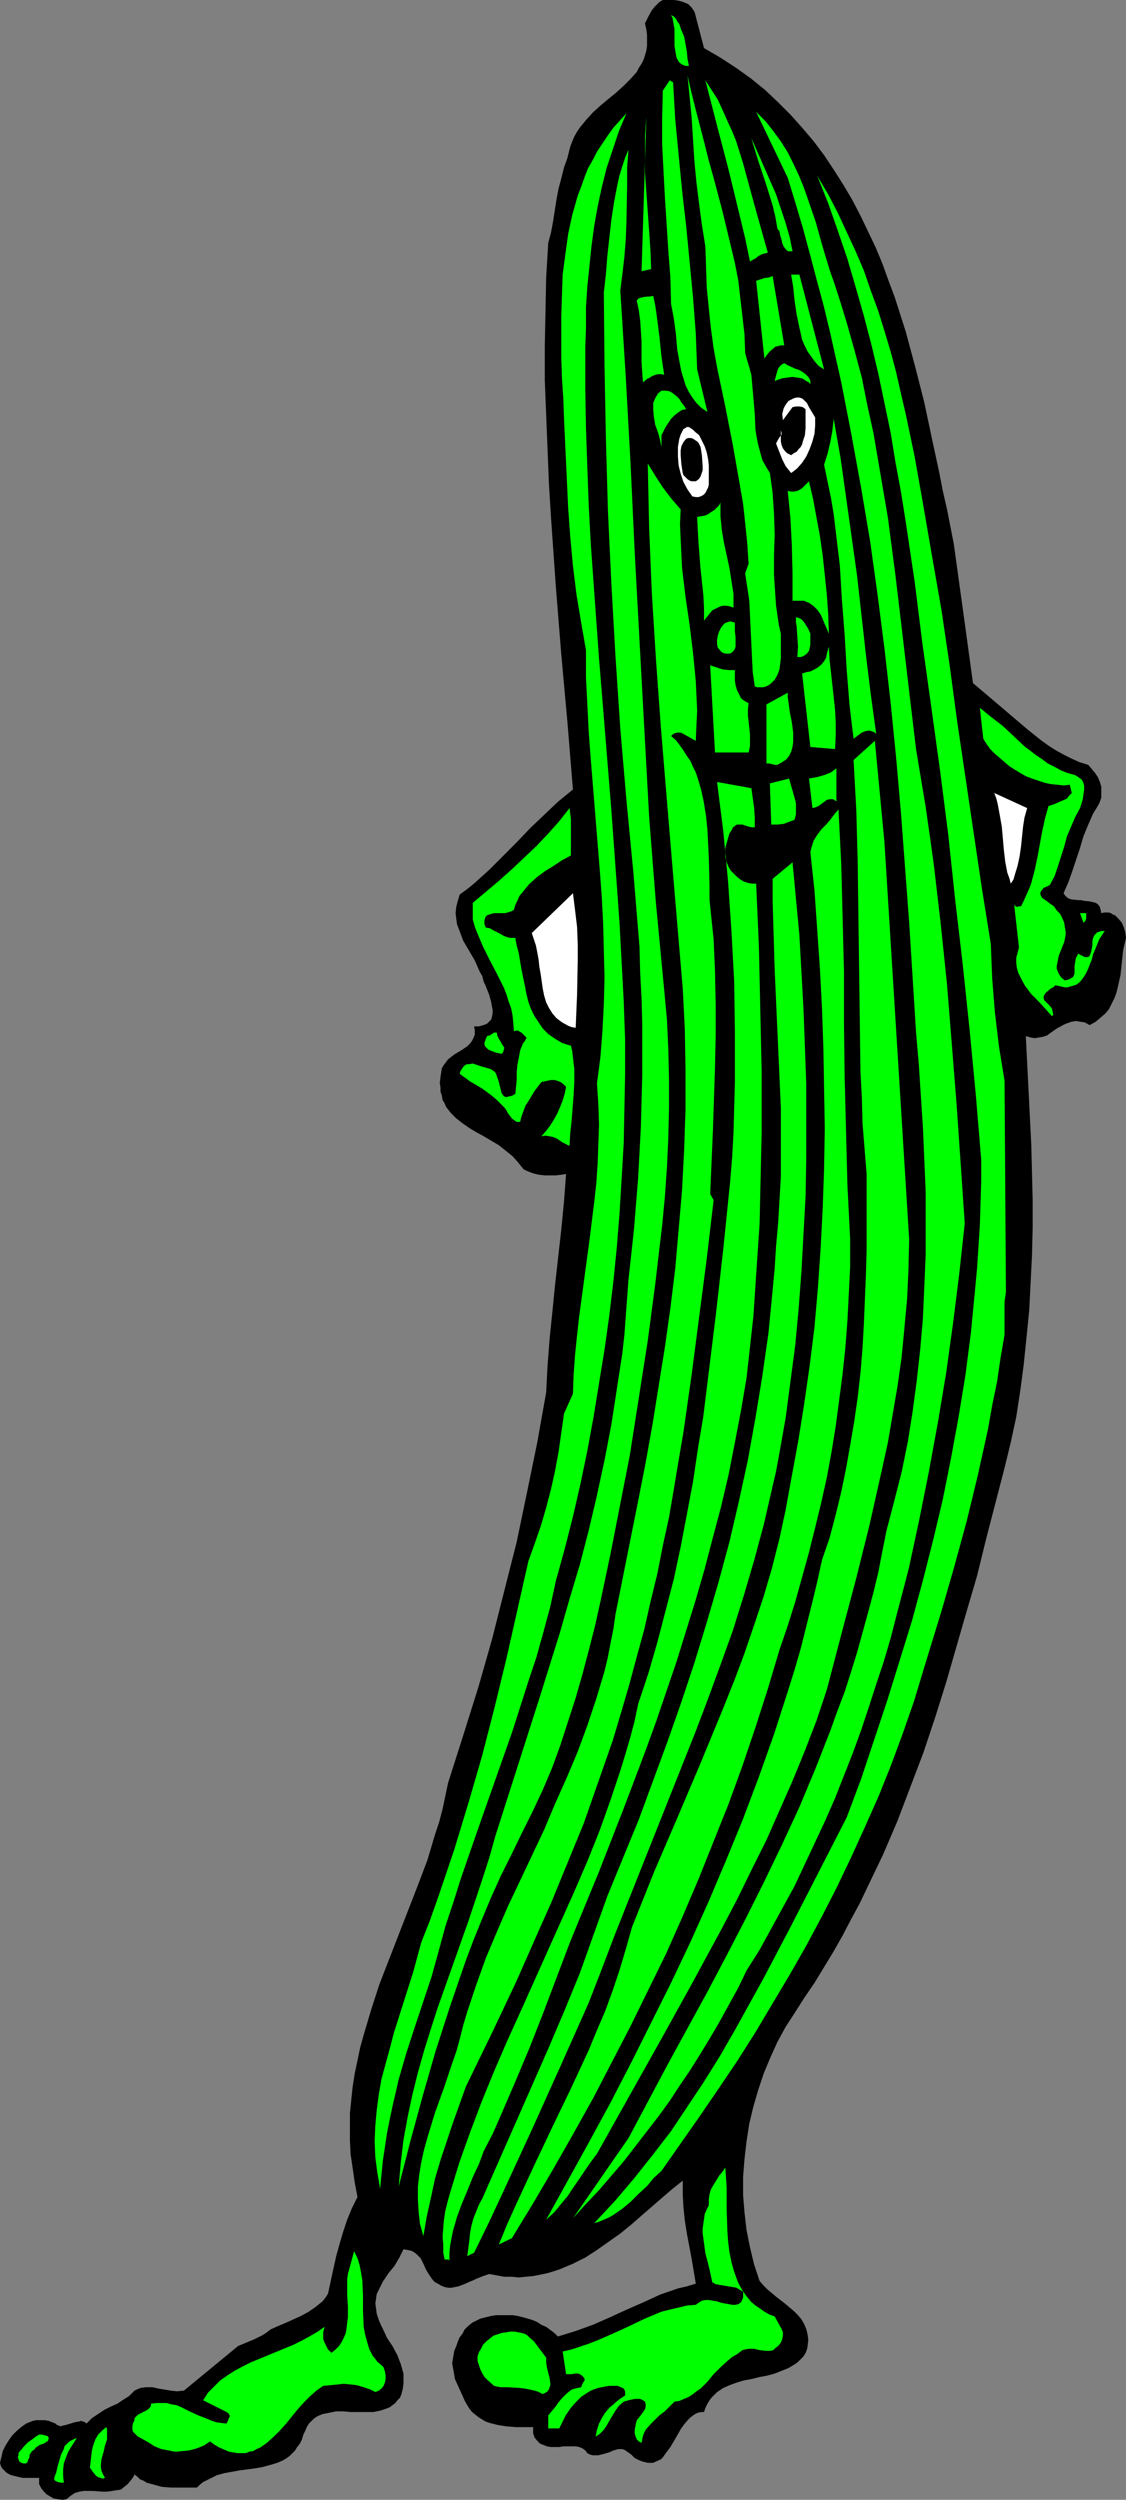<?xml version="1.0" encoding="UTF-8" standalone="no"?>
<svg
   version="1.0"
   width="70.164mm"
   height="155.668mm"
   id="svg46"
   sodipodi:docname="Pickle Guy.wmf"
   xmlns:inkscape="http://www.inkscape.org/namespaces/inkscape"
   xmlns:sodipodi="http://sodipodi.sourceforge.net/DTD/sodipodi-0.dtd"
   xmlns="http://www.w3.org/2000/svg"
   xmlns:svg="http://www.w3.org/2000/svg">
  <rect width="100%" height="100%" fill="#808080" stroke="none"/>
  <sodipodi:namedview
     id="namedview46"
     pagecolor="#ffffff"
     bordercolor="#000000"
     borderopacity="0.25"
     inkscape:showpageshadow="2"
     inkscape:pageopacity="0.0"
     inkscape:pagecheckerboard="0"
     inkscape:deskcolor="#d1d1d1"
     inkscape:document-units="mm" />
  <defs
     id="defs1">
    <pattern
       id="WMFhbasepattern"
       patternUnits="userSpaceOnUse"
       width="6"
       height="6"
       x="0"
       y="0" />
  </defs>
  <path
     style="fill:#000000;fill-opacity:1;fill-rule:evenodd;stroke:none"
     d="m 163.862,3.878 1.939,7.433 3.878,2.262 3.717,2.424 3.394,2.424 3.394,2.747 3.07,2.909 2.909,2.909 2.747,3.07 2.747,3.232 2.424,3.232 2.262,3.393 2.262,3.555 2.101,3.555 1.939,3.717 1.778,3.717 1.778,3.717 1.616,3.878 1.454,4.04 1.454,3.878 1.293,4.04 1.293,4.04 2.262,8.403 2.101,8.241 1.778,8.403 1.778,8.241 0.808,4.201 0.97,4.201 1.616,8.241 2.262,16.321 2.262,16.482 3.07,2.585 3.232,2.747 3.232,2.747 3.232,2.747 3.232,2.585 1.778,1.293 1.778,1.131 1.778,0.97 1.939,0.97 1.778,0.808 2.101,0.646 0.808,0.97 0.808,0.97 0.646,0.97 0.485,1.131 0.323,1.131 v 1.293 1.293 l -0.485,1.293 -0.646,1.131 -0.808,1.293 -1.131,2.585 -1.131,2.747 -0.808,2.747 -1.778,5.333 -0.97,2.747 -1.131,2.585 0.323,0.485 0.485,0.485 0.485,0.323 0.646,0.162 1.454,0.162 h 0.646 l 0.808,0.162 1.454,0.162 0.646,0.162 0.646,0.162 0.485,0.323 0.485,0.646 0.162,0.646 0.162,0.808 0.646,-0.162 h 0.485 0.646 l 0.485,0.162 0.485,0.323 0.485,0.162 0.808,0.808 0.808,0.97 0.485,1.131 0.323,1.131 0.162,1.293 -0.646,2.747 -0.323,2.909 -0.323,3.07 -0.646,2.909 -0.323,1.293 -0.485,1.293 -0.646,1.293 -0.646,1.293 -0.808,0.97 -1.131,0.97 -1.131,0.97 -1.454,0.808 -1.131,-0.646 -1.131,-0.162 -0.97,-0.162 -0.97,0.162 -0.97,0.323 -0.808,0.323 -1.778,0.97 -1.616,1.131 -0.646,0.485 -0.97,0.323 -0.97,0.162 -0.97,0.162 -0.97,-0.162 -1.131,-0.323 0.646,12.766 0.646,12.927 0.162,6.464 0.162,6.464 v 6.464 l -0.162,6.625 -0.323,6.302 -0.323,6.464 -0.646,6.464 -0.646,6.302 -0.808,6.14 -0.97,6.302 -1.293,5.979 -1.454,5.979 -4.363,16.805 -2.101,8.564 -2.424,8.241 -2.424,8.403 -2.424,8.403 -2.586,8.241 -2.747,8.241 -3.07,8.08 -3.07,8.08 -3.394,7.918 -3.717,7.756 -1.778,3.717 -2.101,3.878 -1.939,3.717 -2.101,3.717 -2.262,3.717 -2.262,3.717 -2.424,3.555 -2.262,3.555 -2.101,3.232 -1.939,3.555 -1.616,3.555 -1.616,3.878 -1.293,3.878 -1.131,3.878 -0.97,4.04 -0.646,4.201 -0.485,4.201 -0.323,4.04 v 4.363 l 0.323,4.04 0.485,4.201 0.808,4.04 0.97,4.04 0.646,1.939 0.646,1.939 0.808,0.97 0.97,0.97 2.101,1.778 2.101,1.616 2.101,1.778 0.97,0.97 0.808,0.97 0.646,1.131 0.485,1.131 0.323,1.293 0.162,1.293 -0.162,1.454 -0.162,0.808 -0.323,0.808 -0.485,0.808 -0.646,0.646 -0.646,0.646 -0.646,0.485 -1.616,0.97 -1.616,0.646 -1.616,0.646 -1.778,0.485 -1.778,0.323 -1.939,0.485 -1.778,0.323 -1.616,0.485 -1.778,0.646 -1.454,0.646 -1.454,0.97 -0.646,0.646 -0.646,0.646 -0.485,0.646 -0.485,0.808 -0.485,0.97 -0.323,0.97 h -0.646 l -0.808,0.162 -0.646,0.323 -0.485,0.323 -0.646,0.485 -0.485,0.485 -0.97,1.131 -0.808,1.131 -0.808,1.454 -1.616,2.747 -0.97,1.293 -0.808,1.131 -0.485,0.485 -1.131,0.485 -0.646,0.323 h -0.485 -0.808 l -0.646,-0.162 -0.646,-0.162 -0.808,-0.323 -0.97,-0.485 -0.808,-0.808 -1.131,-0.808 -0.485,-0.323 -0.485,-0.162 h -0.485 -0.485 l -1.131,0.323 -1.131,0.485 -1.131,0.323 -1.293,0.323 h -0.646 -0.646 l -0.646,-0.162 -0.646,-0.323 -0.485,-0.646 -0.646,-0.485 -0.808,-0.323 -0.808,-0.162 h -0.97 -0.97 -0.97 l -0.97,0.162 h -1.939 l -0.97,-0.162 -0.808,-0.323 -0.808,-0.323 -0.646,-0.646 -0.646,-0.808 -0.162,-0.485 -0.162,-0.485 v -1.454 h -1.939 -2.101 l -2.101,-0.162 -2.101,-0.323 -1.939,-0.485 -0.97,-0.323 -0.808,-0.485 -0.808,-0.485 -0.808,-0.646 -0.808,-0.646 -0.646,-0.808 -0.485,-0.808 -0.485,-0.808 -0.808,-1.778 -0.808,-1.778 -0.808,-1.778 -0.323,-1.939 -0.162,-0.808 -0.162,-0.97 0.162,-0.97 0.162,-0.97 0.162,-0.97 0.485,-1.131 0.323,-0.97 0.485,-1.131 0.646,-0.808 0.485,-0.97 0.808,-0.808 0.97,-0.808 0.97,-0.485 0.97,-0.485 1.293,-0.323 1.293,-0.323 1.131,-0.162 h 1.293 1.293 1.293 l 1.131,0.162 1.293,0.323 1.131,0.323 1.131,0.323 1.131,0.485 0.97,0.646 1.131,0.485 1.939,1.454 0.808,0.808 2.101,-0.646 2.101,-0.646 4.04,-1.454 4.04,-1.778 3.878,-1.778 4.04,-1.778 3.878,-1.778 4.202,-1.454 2.101,-0.485 2.101,-0.646 -0.97,-5.817 -1.131,-5.979 -0.485,-3.07 -0.323,-3.07 -0.162,-3.07 v -3.232 l -2.424,1.939 -2.262,1.939 -2.424,2.101 -2.424,2.101 -2.586,2.262 -2.586,2.101 -2.747,1.939 -2.747,1.939 -2.747,1.778 -2.909,1.454 -3.07,1.293 -1.454,0.485 -1.616,0.485 -1.616,0.323 -1.616,0.323 -1.778,0.162 -1.616,0.162 -1.616,-0.162 h -1.778 l -1.778,-0.323 -1.778,-0.323 -1.454,0.485 -1.616,0.646 -0.646,0.323 -0.808,0.323 -1.454,0.646 -1.293,0.485 -0.808,0.162 -0.808,0.162 h -0.808 l -0.808,-0.162 -0.808,-0.323 -0.808,-0.485 -0.646,-0.323 -0.485,-0.485 -0.485,-0.646 -0.323,-0.485 -0.808,-1.293 -0.646,-1.454 -0.646,-1.293 -0.485,-0.485 -0.485,-0.485 -0.646,-0.485 -0.646,-0.323 -0.808,-0.162 -0.97,-0.162 -0.485,0.97 -0.485,0.97 -1.131,1.939 -1.454,1.778 -1.293,1.939 -0.485,0.97 -0.485,0.97 -0.485,0.97 -0.162,1.131 -0.162,1.131 0.162,1.131 0.162,1.293 0.485,1.454 0.485,1.131 0.485,0.97 0.97,2.101 1.293,1.939 1.131,2.101 0.808,2.101 0.323,1.131 0.323,1.131 v 1.131 1.131 l -0.162,1.293 -0.323,1.293 -0.323,0.808 -0.646,0.646 -0.485,0.646 -0.646,0.485 -0.646,0.485 -0.808,0.323 -1.454,0.485 -1.616,0.323 h -1.778 -3.555 l -1.778,-0.162 h -1.616 l -1.616,0.323 -1.616,0.323 -0.808,0.323 -0.646,0.323 -0.646,0.485 -0.485,0.485 -0.646,0.646 -0.485,0.808 -0.323,0.808 -0.485,0.97 -0.323,1.131 -0.485,0.97 -0.646,0.808 -0.485,0.808 -0.646,0.646 -0.646,0.646 -0.646,0.485 -0.808,0.485 -1.454,0.646 -1.616,0.485 -1.778,0.485 -1.778,0.323 -3.717,0.485 -1.778,0.323 -1.778,0.323 -1.778,0.485 -1.616,0.808 -1.616,0.808 -0.808,0.646 -0.646,0.646 h -4.202 -1.939 l -2.101,-0.162 -1.778,-0.485 -1.778,-0.485 -0.808,-0.485 -0.808,-0.323 -0.646,-0.646 -0.646,-0.485 -0.323,0.646 -0.485,0.646 -0.808,0.97 -0.808,0.646 -0.808,0.646 -1.131,0.162 -0.97,0.162 -1.131,0.162 h -0.97 l -2.262,-0.162 H 20.846 19.715 l -0.97,0.162 -1.131,0.323 -0.97,0.646 -0.97,0.808 -0.97,0.162 -1.131,-0.162 -0.97,-0.162 -0.808,-0.485 -0.808,-0.485 -0.646,-0.646 -0.646,-0.808 -0.485,-0.97 v -1.454 H 7.918 6.626 5.333 L 3.878,582.859 2.586,582.536 1.939,582.213 1.454,581.89 0.97,581.405 0.485,580.92 0.162,580.274 0,579.627 l 0.323,-1.293 0.323,-1.454 0.646,-1.293 0.808,-1.293 0.808,-1.131 0.97,-0.97 1.131,-0.97 1.131,-0.808 0.808,-0.323 0.808,-0.323 0.808,-0.162 h 0.97 0.97 l 0.97,0.162 0.808,0.323 0.808,0.323 0.323,0.323 0.485,0.162 0.323,0.162 0.485,-0.162 0.808,-0.162 2.101,-0.646 0.97,-0.162 0.485,-0.162 0.485,0.162 0.485,0.162 0.323,0.323 0.646,-0.646 0.646,-0.646 1.454,-0.97 1.454,-0.97 1.616,-0.808 1.454,-0.646 1.454,-0.97 1.293,-0.808 0.646,-0.646 0.646,-0.646 0.646,-0.323 0.808,-0.323 1.293,-0.162 h 1.454 l 1.454,0.323 2.909,0.485 1.454,0.162 1.616,-0.162 12.766,-10.503 1.939,-0.808 1.939,-0.808 1.939,-0.97 0.97,-0.646 0.808,-0.646 1.778,-0.808 1.939,-0.808 3.555,-1.616 1.778,-0.97 1.616,-1.131 1.616,-1.293 0.646,-0.808 0.646,-0.97 1.293,-5.979 0.646,-2.909 0.808,-2.909 0.808,-2.747 0.97,-2.909 1.131,-2.747 1.293,-2.585 -0.646,-3.393 -0.485,-3.393 -0.485,-3.232 -0.162,-3.232 v -3.232 -3.232 l 0.323,-3.232 0.323,-3.07 0.485,-3.07 0.646,-3.07 0.646,-3.07 0.808,-2.909 1.778,-5.979 1.939,-5.979 2.262,-5.817 2.262,-5.817 4.525,-11.635 2.262,-5.979 1.778,-5.979 0.97,-2.909 0.808,-3.07 0.646,-3.07 0.646,-3.07 3.555,-11.15 3.555,-11.311 3.232,-11.311 2.909,-11.473 2.909,-11.473 2.424,-11.635 2.424,-11.796 2.101,-11.796 0.323,-6.302 0.485,-6.302 0.646,-6.302 0.646,-6.464 1.454,-12.927 0.646,-6.625 0.485,-6.464 -1.131,0.162 -1.293,0.162 h -1.293 -1.293 l -1.454,-0.162 -1.293,-0.323 -1.293,-0.485 -0.97,-0.485 -1.293,-1.616 -1.293,-1.454 -1.616,-1.293 -1.616,-1.293 -3.555,-2.101 -1.778,-0.97 -1.616,-0.97 -1.616,-1.131 -1.454,-1.131 -1.293,-1.293 -1.131,-1.454 -0.323,-0.808 -0.485,-0.808 -0.162,-0.97 -0.323,-0.97 v -0.97 l -0.162,-1.131 0.162,-1.293 0.162,-1.131 0.162,-0.97 0.485,-0.808 0.485,-0.646 0.485,-0.646 1.454,-1.131 1.616,-0.97 1.454,-0.97 0.646,-0.646 0.485,-0.646 0.323,-0.646 0.323,-0.808 v -0.97 l -0.162,-0.97 h 1.131 l 1.131,-0.323 0.808,-0.323 0.485,-0.485 0.485,-0.485 0.162,-0.646 0.162,-0.808 v -0.808 l -0.162,-0.808 -0.162,-0.97 -0.485,-1.778 -0.646,-1.616 -0.323,-0.808 -0.323,-0.646 -0.323,-1.293 -0.646,-1.131 -1.131,-2.585 -2.747,-4.686 -0.485,-1.293 -0.485,-1.293 -0.485,-1.293 -0.162,-1.293 -0.162,-1.293 0.162,-1.454 0.323,-1.293 0.485,-1.616 1.778,-1.293 1.778,-1.454 3.394,-3.07 3.232,-3.232 3.232,-3.232 3.232,-3.393 3.232,-3.07 3.232,-3.07 1.778,-1.454 1.778,-1.454 -0.646,-7.918 -0.646,-7.918 -1.454,-15.998 -1.293,-16.159 -1.131,-16.159 -0.485,-7.918 -0.323,-8.08 -0.323,-8.08 -0.323,-8.08 v -8.08 l 0.162,-8.08 0.162,-8.08 0.485,-8.08 0.646,-2.424 0.485,-2.585 0.808,-5.171 0.485,-2.585 0.646,-2.424 0.646,-2.585 0.808,-2.262 0.323,-1.293 0.323,-1.293 0.485,-1.293 0.485,-1.131 0.646,-1.131 0.646,-0.97 1.454,-1.778 1.616,-1.778 1.778,-1.616 1.939,-1.616 1.778,-1.454 1.778,-1.616 1.616,-1.616 1.454,-1.616 0.485,-0.97 0.646,-0.97 0.485,-0.97 0.323,-0.97 0.323,-1.131 0.162,-1.131 V 9.534 8.241 l -0.162,-1.293 -0.323,-1.454 0.808,-1.616 0.808,-1.454 0.646,-0.808 0.485,-0.485 0.646,-0.646 L 156.105,0 h 1.293 1.293 l 1.131,0.162 1.131,0.323 1.131,0.485 0.808,0.808 0.323,0.485 0.323,0.485 0.162,0.485 z"
     id="path1" />
  <path
     style="fill:#00ff00;fill-opacity:1;fill-rule:evenodd;stroke:none"
     d="m 162.246,15.513 h -0.808 l -0.808,-0.323 -0.646,-0.485 -0.323,-0.485 -0.323,-0.646 -0.162,-0.808 -0.162,-0.97 -0.162,-0.97 V 8.726 6.787 l -0.162,-0.808 -0.162,-0.97 -0.162,-0.808 -0.323,-0.646 0.646,0.323 0.485,0.485 0.323,0.646 0.485,0.646 0.485,1.454 0.646,1.454 0.323,1.778 0.323,1.778 0.162,1.778 z"
     id="path2" />
  <path
     style="fill:#00ff00;fill-opacity:1;fill-rule:evenodd;stroke:none"
     d="m 175.497,83.058 0.485,1.778 0.485,1.616 0.485,1.778 0.162,1.778 0.323,3.717 0.323,3.717 0.162,3.717 0.323,1.939 0.323,1.616 0.485,1.778 0.485,1.778 0.808,1.454 0.97,1.616 0.323,2.262 0.323,2.424 0.162,2.424 0.162,2.424 0.162,4.848 -0.162,5.009 v 4.686 l 0.323,4.848 0.162,2.262 0.323,2.262 0.323,2.262 0.485,2.101 v 2.909 2.909 l -0.162,1.293 -0.162,1.293 -0.485,1.293 -0.646,1.131 -0.485,0.485 -0.485,0.485 -0.485,0.323 -0.646,0.323 -0.646,0.162 h -0.646 -0.646 l -0.646,-0.162 -0.485,-3.393 -0.162,-3.232 -0.162,-3.393 -0.162,-3.393 -0.162,-3.393 -0.162,-3.393 -0.485,-3.232 -0.485,-3.232 0.808,-2.262 -0.323,-4.848 -0.485,-4.686 -0.485,-4.525 -0.808,-4.686 -1.616,-9.211 -1.778,-9.049 -1.939,-9.211 -0.808,-4.525 -0.646,-4.686 -0.485,-4.686 -0.485,-4.848 -0.162,-4.848 -0.162,-4.848 -0.808,-5.009 -0.646,-4.848 -0.646,-5.171 -0.485,-5.009 -0.323,-5.171 -0.323,-5.009 -0.485,-5.009 -0.485,-5.009 0.97,4.201 0.97,3.878 2.101,8.08 0.97,3.878 1.131,4.04 2.101,7.918 1.939,8.08 0.97,4.04 0.808,4.201 0.485,4.201 0.485,4.201 0.485,4.201 z"
     id="path3" />
  <path
     style="fill:#00ff00;fill-opacity:1;fill-rule:evenodd;stroke:none"
     d="m 158.529,19.391 0.485,8.564 0.808,8.403 0.808,8.403 0.97,8.403 0.808,8.403 0.808,8.403 0.646,8.403 0.323,8.564 2.424,10.019 -1.454,-0.97 -1.131,-1.131 -0.97,-1.293 -0.808,-1.293 -0.808,-1.616 -0.485,-1.616 -0.485,-1.616 -0.323,-1.616 -0.646,-3.555 -0.162,-1.778 -0.162,-1.939 -0.485,-3.555 -0.323,-1.778 -0.323,-1.616 -0.162,-6.302 -0.485,-6.302 -0.808,-12.604 -0.323,-6.14 -0.323,-6.302 v -6.302 l 0.162,-6.302 1.616,-2.424 z"
     id="path4" />
  <path
     style="fill:#00ff00;fill-opacity:1;fill-rule:evenodd;stroke:none"
     d="m 180.83,59.466 -0.646,0.162 -0.646,0.162 -0.97,0.485 -0.323,0.323 -0.485,0.323 -0.646,0.323 -0.485,0.323 -1.131,-5.494 -1.293,-5.333 -2.586,-10.665 -2.747,-10.503 -2.747,-10.665 1.454,2.262 1.454,2.262 1.131,2.424 1.131,2.585 1.131,2.424 0.97,2.424 1.616,5.171 1.454,5.333 1.454,5.333 1.454,5.171 z"
     id="path5" />
  <path
     style="fill:#00ff00;fill-opacity:1;fill-rule:evenodd;stroke:none"
     d="m 197.475,69.646 1.939,6.302 1.778,6.302 1.778,6.625 1.293,6.464 1.454,6.625 1.131,6.625 1.131,6.625 1.131,6.625 1.778,13.574 1.616,13.574 1.616,13.735 1.616,13.574 1.131,6.787 1.131,6.787 0.97,6.787 0.97,6.948 0.808,6.948 0.808,6.948 1.454,13.897 1.131,14.058 1.131,14.22 0.97,14.058 0.97,14.22 -1.293,11.796 -1.454,11.635 -1.616,11.635 -1.939,11.635 -2.101,11.473 -2.262,11.311 -2.424,11.311 -1.454,5.656 -1.454,5.494 -1.454,5.656 -1.616,5.494 -1.778,5.332 -1.778,5.494 -1.778,5.333 -1.939,5.332 -2.101,5.333 -2.101,5.333 -2.262,5.171 -2.424,5.171 -2.424,5.171 -2.424,5.171 -2.747,5.009 -2.747,5.009 -2.747,5.009 -3.07,4.848 -1.939,4.04 -4.363,7.918 -2.262,3.878 -2.262,3.717 -2.424,3.878 -2.424,3.555 -2.424,3.717 -2.586,3.555 -2.747,3.555 -2.747,3.555 -2.747,3.555 -2.909,3.393 -2.909,3.393 -3.07,3.232 -3.07,3.393 13.09,-18.906 9.211,-17.29 9.373,-17.129 4.525,-8.564 4.525,-8.726 4.363,-8.726 4.202,-8.726 4.04,-8.726 3.717,-8.888 3.555,-9.049 1.616,-4.525 1.778,-4.686 1.454,-4.525 1.454,-4.686 1.293,-4.686 1.293,-4.686 1.293,-4.848 1.131,-4.686 0.97,-5.009 0.97,-4.848 1.778,-6.787 1.778,-6.948 1.454,-7.11 1.131,-7.11 0.97,-7.272 0.808,-7.272 0.646,-7.433 0.323,-7.433 0.323,-7.433 v -7.433 -7.595 l -0.323,-7.433 -0.323,-7.595 -0.485,-7.433 -0.485,-7.433 -0.646,-7.433 -0.808,-12.927 -0.808,-12.927 -0.97,-12.927 -0.97,-12.927 -1.131,-12.927 -1.293,-12.927 -1.454,-12.766 -1.616,-12.604 -1.778,-12.766 -2.101,-12.443 -2.262,-12.443 -2.424,-12.443 -2.747,-12.281 -1.454,-5.979 -1.616,-5.979 -1.616,-6.14 -1.616,-5.979 -1.778,-5.979 -1.778,-5.817 -7.434,-15.513 2.262,2.262 1.778,2.262 1.778,2.424 1.616,2.585 1.293,2.585 1.293,2.747 1.131,2.747 0.97,2.747 1.939,5.656 0.808,2.909 0.808,2.909 1.778,5.817 0.97,2.747 z"
     id="path6" />
  <path
     style="fill:#00ff00;fill-opacity:1;fill-rule:evenodd;stroke:none"
     d="m 138.006,100.833 0.323,9.211 0.323,8.888 0.485,9.049 0.646,9.049 1.293,17.937 1.454,17.775 1.454,17.937 1.293,17.775 0.646,9.049 0.485,9.049 0.485,9.049 0.323,9.049 v 8.08 l -0.162,8.241 -0.162,8.08 -0.485,8.241 -0.485,8.08 -0.646,8.08 -0.808,8.08 -0.97,8.08 -1.131,8.08 -1.293,7.918 -1.293,7.918 -1.454,7.918 -1.616,7.756 -1.778,7.756 -1.939,7.595 -2.101,7.595 -1.293,5.979 -1.616,5.979 -1.616,5.817 -1.939,5.817 -3.717,11.635 -4.04,11.473 -4.04,11.473 -4.04,11.635 -1.778,5.656 -1.939,5.817 -1.616,5.979 -1.616,5.817 -4.04,12.119 -1.939,5.979 -1.778,6.14 -1.454,6.302 -0.646,3.07 -0.646,3.232 -0.97,6.464 -0.323,3.232 -0.323,3.393 -0.323,-1.939 -0.323,-1.778 -0.485,-3.717 -0.162,-3.717 0.162,-3.717 0.323,-3.555 0.485,-3.717 0.646,-3.717 0.97,-3.555 0.97,-3.555 0.97,-3.717 2.262,-7.11 2.262,-7.11 0.97,-3.555 0.97,-3.555 2.101,-5.332 1.939,-5.494 3.717,-10.988 3.394,-11.15 3.232,-11.15 2.909,-11.311 2.747,-11.311 2.586,-11.473 2.586,-11.473 1.454,-4.04 1.454,-4.201 1.293,-4.363 1.131,-4.363 0.97,-4.363 0.808,-4.363 0.646,-4.525 0.646,-4.525 2.101,-4.686 0.162,-4.525 0.323,-4.525 0.485,-4.686 0.485,-4.363 2.424,-17.937 1.131,-9.049 0.485,-4.363 0.323,-4.686 0.162,-4.525 0.162,-4.686 -0.162,-4.848 -0.323,-4.848 0.808,-6.14 0.485,-6.14 0.323,-6.302 0.162,-6.302 -0.162,-6.302 -0.162,-6.464 -0.323,-6.302 -0.485,-6.464 -2.101,-25.855 -0.485,-6.464 -0.323,-6.464 -0.323,-6.302 v -6.464 l -1.131,-6.464 -1.131,-6.787 -0.808,-6.625 -0.646,-6.948 -0.485,-6.787 -0.323,-6.948 -0.323,-6.948 -0.323,-6.948 -0.162,-4.686 -0.323,-4.848 -0.162,-4.848 v -4.848 -4.848 l 0.162,-5.009 0.162,-4.848 0.646,-4.848 0.646,-4.686 0.97,-4.525 0.646,-2.262 0.646,-2.262 0.808,-2.101 0.808,-2.262 0.808,-2.101 1.131,-1.939 0.97,-1.939 1.293,-1.939 1.293,-1.939 1.293,-1.778 1.454,-1.616 1.616,-1.778 -1.778,4.201 -1.454,4.363 -1.454,4.363 -1.131,4.525 -0.97,4.525 -0.808,4.525 -0.646,4.848 -0.485,4.686 -0.485,4.686 -0.323,4.848 v 4.848 l -0.162,4.848 v 9.534 z"
     id="path7" />
  <path
     style="fill:#00ff00;fill-opacity:1;fill-rule:evenodd;stroke:none"
     d="m 153.358,63.344 -2.262,0.485 1.131,-36.358 -0.162,2.101 -0.162,2.262 v 4.363 4.525 l 0.323,4.525 0.323,4.525 0.162,2.262 0.162,2.262 0.323,4.686 z"
     id="path8" />
  <path
     style="fill:#00ff00;fill-opacity:1;fill-rule:evenodd;stroke:none"
     d="m 186.648,59.142 h -0.485 -0.485 l -0.323,-0.162 -0.323,-0.323 -0.485,-0.646 -0.323,-0.808 -0.162,-0.808 -0.323,-0.97 -0.162,-0.97 -0.485,-0.646 -0.485,-2.747 -0.646,-2.747 -1.616,-5.171 -1.778,-5.333 -0.808,-2.585 -0.808,-2.747 2.909,6.625 2.909,6.625 1.131,3.393 1.131,3.393 0.97,3.393 z"
     id="path9" />
  <path
     style="fill:#00ff00;fill-opacity:1;fill-rule:evenodd;stroke:none"
     d="m 146.086,68.353 0.646,10.18 0.646,10.18 1.131,20.522 0.97,20.684 1.131,20.845 1.131,20.684 1.131,20.684 0.808,10.342 0.808,10.18 0.97,10.18 0.97,10.18 0.646,6.948 0.323,6.948 0.162,6.948 v 6.948 l -0.162,6.948 -0.323,6.948 -0.485,6.948 -0.646,6.787 -0.808,6.787 -0.808,6.948 -1.778,13.412 -2.101,13.412 -2.101,13.412 -4.525,23.108 -2.424,11.473 -1.293,5.817 -1.454,5.656 -1.454,5.494 -1.616,5.656 -1.778,5.494 -1.778,5.494 -1.939,5.333 -2.262,5.332 -2.424,5.171 -2.586,5.171 -2.424,5.009 -2.424,4.848 -2.262,5.009 -2.101,5.009 -2.101,5.171 -1.939,5.171 -1.778,5.171 -1.778,5.171 -3.394,10.503 -3.07,10.665 -2.909,10.665 -2.747,10.665 0.485,-5.494 0.646,-5.494 0.97,-5.332 1.131,-5.333 1.293,-5.171 1.454,-5.171 1.616,-5.171 1.616,-5.009 3.555,-10.019 1.778,-5.009 1.778,-5.009 3.394,-10.18 1.616,-5.009 1.454,-5.171 10.181,-31.833 5.01,-15.998 2.262,-7.918 2.424,-8.08 2.101,-8.08 1.939,-8.241 1.778,-8.241 1.616,-8.403 1.293,-8.403 1.293,-8.403 0.485,-4.363 0.323,-4.363 0.323,-4.363 0.323,-4.363 0.646,-5.817 0.646,-5.979 0.485,-5.979 0.485,-5.979 0.323,-5.979 0.323,-5.979 0.162,-6.14 0.162,-6.14 v -5.979 -6.14 l -0.162,-5.979 -0.323,-5.979 -0.162,-6.14 -0.485,-5.817 -0.485,-5.979 -0.485,-5.817 -1.616,-16.805 -1.454,-16.967 -1.131,-16.967 -0.97,-17.129 -0.808,-17.129 -0.485,-17.129 -0.323,-17.129 -0.162,-17.129 0.485,-4.201 0.323,-4.201 0.97,-8.726 0.646,-4.201 0.808,-4.201 0.485,-2.101 0.646,-2.101 0.646,-1.939 0.808,-1.939 -0.323,4.201 v 4.201 l -0.162,8.564 -0.162,4.201 -0.323,4.04 -0.485,4.201 z"
     id="path10" />
  <path
     style="fill:#00ff00;fill-opacity:1;fill-rule:evenodd;stroke:none"
     d="m 217.19,117.477 2.262,13.089 2.262,12.927 1.939,13.089 1.778,13.25 3.878,26.178 1.939,13.089 2.101,13.089 0.162,4.04 0.162,4.04 0.323,4.04 0.323,4.04 0.97,8.08 1.293,7.918 0.323,49.77 -0.162,1.131 -0.162,1.131 v 2.585 5.171 l -0.97,5.656 -0.808,5.494 -1.131,5.494 -0.97,5.494 -2.424,10.988 -2.586,10.665 -2.909,10.665 -3.07,10.665 -3.232,10.503 -3.232,10.665 -2.586,7.433 -2.747,7.433 -2.909,7.272 -3.232,7.272 -3.232,7.11 -3.394,7.11 -3.555,6.948 -3.717,6.948 -3.878,6.787 -4.04,6.787 -4.04,6.787 -4.202,6.625 -4.363,6.464 -4.525,6.625 -4.525,6.464 -4.525,6.464 -1.778,1.616 -1.616,1.939 -1.939,1.778 -1.939,1.939 -1.939,1.616 -2.101,1.454 -1.131,0.646 -1.131,0.485 -1.131,0.485 -1.131,0.323 2.424,-2.585 2.424,-2.585 4.525,-5.332 4.363,-5.494 4.363,-5.656 3.878,-5.817 3.878,-5.817 3.717,-5.979 3.555,-6.14 3.394,-6.14 3.394,-6.14 6.626,-12.604 6.464,-12.604 6.464,-12.604 3.394,-9.049 3.07,-9.211 3.07,-9.211 2.909,-9.372 2.909,-9.372 2.586,-9.534 2.424,-9.534 2.262,-9.534 1.939,-9.695 1.778,-9.695 1.616,-9.857 1.293,-10.019 0.97,-10.019 0.485,-5.171 0.323,-5.009 0.323,-5.009 0.162,-5.171 0.162,-5.171 v -5.171 l -1.293,-15.513 -1.454,-15.19 -1.616,-15.351 -1.778,-15.19 -1.616,-15.19 -1.939,-15.19 -2.101,-15.19 -2.101,-15.028 -1.778,-14.22 -2.101,-14.058 -1.131,-7.11 -1.293,-6.948 -1.131,-6.948 -1.454,-6.948 -1.454,-6.948 -1.616,-6.787 -1.778,-6.787 -1.939,-6.787 -1.939,-6.625 -2.262,-6.625 -2.262,-6.464 -2.586,-6.464 2.586,4.363 2.262,4.363 2.101,4.525 2.101,4.525 1.939,4.525 1.616,4.686 1.778,4.848 1.454,4.686 1.454,4.848 1.293,4.848 1.131,5.009 1.131,4.848 2.101,10.019 z"
     id="path11" />
  <path
     style="fill:#00ff00;fill-opacity:1;fill-rule:evenodd;stroke:none"
     d="m 194.081,86.936 -1.293,-0.808 -0.97,-1.131 -0.808,-1.131 -0.808,-1.131 -0.646,-1.293 -0.646,-1.454 -0.323,-1.454 -0.323,-1.454 -0.646,-3.07 -0.485,-3.232 -0.323,-3.232 -0.485,-2.909 h 1.939 z"
     id="path12" />
  <path
     style="fill:#00ff00;fill-opacity:1;fill-rule:evenodd;stroke:none"
     d="m 184.708,81.28 h -0.808 l -0.646,0.162 -0.646,0.162 -1.131,0.97 -0.485,0.485 -0.97,1.293 -1.939,-18.26 0.97,-0.323 0.97,-0.323 1.131,-0.162 0.808,-0.323 z"
     id="path13" />
  <path
     style="fill:#00ff00;fill-opacity:1;fill-rule:evenodd;stroke:none"
     d="m 153.843,69.646 0.485,2.262 0.323,2.262 0.646,5.009 0.485,4.686 0.323,2.262 0.323,2.101 -0.646,-0.162 h -0.808 l -0.646,0.162 -0.808,0.323 -0.485,0.323 -0.646,0.323 -0.97,0.808 -0.162,-2.262 -0.162,-2.585 v -4.848 l -0.162,-2.424 -0.162,-2.424 -0.323,-2.424 -0.485,-2.262 0.323,-0.485 0.485,-0.162 0.485,-0.162 1.131,-0.162 h 0.485 z"
     id="path14" />
  <path
     style="fill:#00ff00;fill-opacity:1;fill-rule:evenodd;stroke:none"
     d="m 190.849,89.683 v 0.808 l -0.323,-0.485 -0.646,-0.323 -0.97,-0.646 -1.131,-0.162 -1.131,-0.162 -1.293,0.162 -1.131,0.162 -0.97,0.323 -0.808,0.323 0.323,-1.293 0.323,-1.131 0.162,-0.485 0.323,-0.485 0.485,-0.485 0.646,-0.323 0.808,0.485 1.778,0.808 0.97,0.323 0.808,0.485 0.646,0.485 0.646,0.646 0.323,0.485 z"
     id="path15" />
  <path
     style="fill:#00ff00;fill-opacity:1;fill-rule:evenodd;stroke:none"
     d="m 161.6,96.308 -0.97,0.162 -0.97,0.646 -0.808,0.646 -0.808,0.808 -0.646,0.97 -0.646,0.97 -0.485,0.97 -0.485,0.97 v 2.747 l -0.323,-1.616 -0.485,-1.778 -0.646,-1.778 -0.323,-1.778 -0.162,-1.778 v -0.808 -0.808 l 0.323,-0.808 0.323,-0.646 0.485,-0.808 0.808,-0.646 h 0.485 0.485 l 0.97,0.162 0.808,0.485 0.808,0.646 0.646,0.646 0.485,0.808 0.646,0.808 z"
     id="path16" />
  <path
     style="fill:#ffffff;fill-opacity:1;fill-rule:evenodd;stroke:none"
     d="m 191.98,98.247 v 1.939 l -0.162,1.939 -0.485,1.778 -0.646,1.778 -0.808,1.778 -0.97,1.454 -1.131,1.293 -0.808,0.646 -0.646,0.485 -0.646,-0.808 -0.646,-0.808 -0.808,-1.616 -1.454,-3.717 0.323,-0.646 0.485,-0.808 0.485,-0.646 v -0.485 l -0.162,-0.485 v 1.778 0.808 l 0.162,0.808 0.323,0.808 0.485,0.646 0.485,0.485 0.97,0.485 0.646,-0.485 0.646,-0.323 0.485,-0.646 0.485,-0.485 0.323,-0.646 0.162,-0.646 0.485,-1.454 0.162,-1.616 v -1.616 -1.616 -1.293 l -0.646,-0.485 -0.808,-0.162 h -0.808 l -0.808,0.162 -2.262,3.07 -0.162,-1.454 0.162,-0.646 0.162,-0.646 0.323,-0.646 0.323,-0.485 0.485,-0.646 0.646,-0.323 0.646,-0.323 0.646,-0.162 h 0.646 l 0.485,0.162 0.323,0.162 0.323,0.323 0.646,0.646 0.485,0.97 0.485,0.808 0.485,0.808 z"
     id="path17" />
  <path
     style="fill:#00ff00;fill-opacity:1;fill-rule:evenodd;stroke:none"
     d="m 206.363,172.741 -0.323,-0.323 -0.323,-0.162 -0.485,-0.162 -0.485,-0.162 -0.97,0.162 -0.808,0.323 -1.939,1.454 -0.485,-3.878 -0.485,-4.201 -0.646,-8.08 -0.485,-8.241 -0.646,-8.241 -0.485,-8.08 -0.485,-4.04 -0.485,-4.04 -0.485,-4.04 -0.646,-3.878 -0.808,-3.878 -0.808,-3.878 0.808,-2.585 0.646,-2.747 0.485,-2.585 0.323,-2.909 1.616,9.211 1.293,9.211 1.293,9.211 1.293,9.211 2.101,18.745 1.131,9.211 z"
     id="path18" />
  <path
     style="fill:#ffffff;fill-opacity:1;fill-rule:evenodd;stroke:none"
     d="m 166.932,114.083 -0.162,0.646 -0.323,0.646 -0.323,0.646 -0.485,0.485 -0.646,0.323 -0.485,0.162 h -0.646 l -0.808,-0.162 -1.131,-1.616 -0.97,-1.778 -0.646,-1.939 -0.485,-1.939 -0.162,-2.101 v -2.262 l 0.162,-0.97 0.162,-0.97 0.323,-0.97 0.485,-0.97 0.162,-0.323 0.323,-0.162 0.485,-0.323 h 0.485 l 0.485,0.323 0.485,0.323 0.485,0.485 0.97,0.808 0.646,1.293 0.646,1.293 0.485,1.454 0.323,1.616 0.162,1.454 v 1.616 1.454 z"
     id="path19" />
  <path
     style="fill:#000000;fill-opacity:1;fill-rule:evenodd;stroke:none"
     d="m 164.993,105.196 0.162,0.97 0.162,1.131 0.162,2.424 v 0.97 l -0.323,0.97 -0.162,0.485 -0.323,0.485 -0.323,0.323 -0.485,0.323 h -0.485 -0.485 l -0.485,-0.162 -0.485,-0.323 -0.323,-0.323 -0.323,-0.323 -0.323,-0.323 -0.162,-0.485 -0.323,-2.101 -0.162,-2.101 v -1.131 l 0.162,-0.97 0.485,-0.97 0.646,-0.808 0.485,-0.162 h 0.646 l 0.485,0.162 0.485,0.323 0.485,0.323 0.323,0.323 z"
     id="path20" />
  <path
     style="fill:#00ff00;fill-opacity:1;fill-rule:evenodd;stroke:none"
     d="m 160.307,119.901 -0.162,3.555 0.162,3.393 0.162,3.555 0.162,3.232 0.808,6.787 0.97,6.625 0.808,6.625 0.323,3.232 0.323,3.393 0.162,3.393 0.162,3.555 -0.162,3.393 -0.162,3.717 -0.646,-0.323 -0.808,-0.485 -1.454,-0.808 -0.646,-0.323 h -0.808 l -0.646,0.162 -0.485,0.323 -0.323,0.323 1.131,0.97 0.97,1.293 0.808,1.131 0.808,1.293 0.808,1.131 0.646,1.454 0.646,1.293 0.485,1.454 0.808,2.747 0.646,3.07 0.485,3.07 0.323,3.232 0.162,3.232 0.162,3.232 0.162,6.464 v 3.393 l 0.323,3.232 0.323,3.07 0.323,3.07 0.323,7.595 0.162,7.595 v 7.433 l -0.162,7.433 -0.485,14.866 -0.646,15.028 0.808,1.454 -1.616,13.735 -3.555,27.309 -1.939,13.574 -1.131,6.625 -1.131,6.787 -1.131,6.625 -1.454,6.625 -1.293,6.625 -1.616,6.625 -1.454,6.464 -1.778,6.464 -1.778,6.625 -1.939,6.625 -1.939,6.464 -2.262,6.464 -2.262,6.464 -2.262,6.464 -2.586,6.302 -2.586,6.302 -2.586,6.302 -2.747,6.14 -5.494,12.443 -5.818,12.281 -5.979,12.281 -3.07,8.564 -1.454,4.363 -1.454,4.363 -1.293,4.363 -0.97,4.525 -0.97,4.363 -0.808,4.686 -0.808,-2.909 -0.323,-2.909 -0.162,-2.909 v -2.909 l 0.323,-2.909 0.485,-2.909 0.646,-2.909 0.808,-2.909 1.778,-5.817 2.101,-5.817 1.939,-5.817 0.97,-2.747 0.808,-2.909 0.808,-3.232 0.97,-3.232 2.101,-6.302 2.262,-6.302 2.586,-6.14 2.586,-5.979 2.909,-6.14 5.656,-11.958 2.586,-6.14 2.747,-6.14 2.586,-6.14 2.262,-6.14 2.101,-6.302 0.97,-3.232 0.97,-3.232 0.808,-3.393 0.646,-3.393 0.646,-3.232 0.485,-3.393 3.555,-17.775 1.778,-8.888 1.778,-9.049 1.616,-9.049 1.454,-9.049 1.454,-9.049 1.293,-9.211 1.131,-9.211 0.808,-9.211 0.808,-9.372 0.485,-9.372 0.323,-9.534 v -9.372 l -0.162,-9.534 -0.485,-9.534 -0.646,-7.595 -0.646,-7.595 -1.293,-15.351 -1.293,-15.513 -1.293,-15.674 -1.131,-15.674 -0.97,-15.513 -0.323,-7.756 -0.323,-7.756 -0.162,-7.595 -0.162,-7.595 1.778,2.909 1.778,2.747 2.101,2.747 1.131,1.293 z"
     id="path21" />
  <path
     style="fill:#00ff00;fill-opacity:1;fill-rule:evenodd;stroke:none"
     d="m 195.212,149.149 -0.485,-1.131 -0.97,-2.262 -0.485,-1.131 -0.808,-1.131 -0.808,-0.808 -1.131,-0.808 -0.485,-0.162 -0.646,-0.323 h -2.747 v -6.625 l -0.162,-6.464 -0.323,-6.302 -0.646,-6.464 0.808,0.162 h 0.646 l 0.808,-0.162 0.646,-0.323 0.485,-0.323 0.485,-0.485 1.131,-1.131 0.97,4.201 0.808,4.363 0.808,4.363 0.646,4.525 0.485,4.525 0.485,4.686 0.323,4.525 z"
     id="path22" />
  <path
     style="fill:#00ff00;fill-opacity:1;fill-rule:evenodd;stroke:none"
     d="m 172.75,143.008 -0.97,-0.323 -1.131,-0.162 -0.97,0.162 -0.97,0.485 -0.97,0.485 -0.646,0.808 -0.646,0.808 -0.646,0.808 v -3.07 l -0.162,-3.07 -0.646,-5.979 -0.485,-6.14 -0.162,-2.909 -0.162,-3.232 0.808,-0.162 0.97,-0.162 0.808,-0.323 0.646,-0.485 0.808,-0.485 0.485,-0.485 0.646,-0.646 0.323,-0.646 v 1.616 1.616 l 0.323,3.232 0.485,2.909 1.293,5.979 0.485,3.07 0.485,3.07 v 1.616 z"
     id="path23" />
  <path
     style="fill:#00ff00;fill-opacity:1;fill-rule:evenodd;stroke:none"
     d="m 190.849,149.149 v 2.585 l -0.162,0.808 -0.162,0.646 -0.485,0.646 -0.646,0.485 -0.323,0.162 -0.485,0.162 h -0.808 l 0.162,-2.424 -0.162,-2.424 -0.162,-2.424 -0.162,-0.97 v -1.131 l 0.646,0.162 0.646,0.323 0.323,0.323 0.485,0.646 0.808,1.293 z"
     id="path24" />
  <path
     style="fill:#00ff00;fill-opacity:1;fill-rule:evenodd;stroke:none"
     d="m 173.073,146.563 v 0.97 1.131 l 0.162,1.293 v 1.131 1.131 l -0.162,0.485 -0.162,0.323 -0.323,0.323 -0.323,0.323 -0.485,0.162 h -0.646 -0.323 l -0.485,-0.162 -0.323,-0.162 -0.323,-0.323 -0.646,-0.808 -0.162,-0.808 v -0.97 l 0.162,-0.97 0.323,-0.97 0.485,-0.97 0.485,-0.646 0.323,-0.323 0.323,-0.162 0.485,-0.162 0.485,-0.162 0.646,0.162 z"
     id="path25" />
  <path
     style="fill:#00ff00;fill-opacity:1;fill-rule:evenodd;stroke:none"
     d="m 196.667,176.296 -5.818,-0.485 -1.939,-17.29 0.97,-0.323 0.97,-0.162 0.97,-0.485 0.808,-0.485 0.808,-0.646 0.646,-0.808 0.485,-0.808 0.162,-0.97 0.485,-1.616 0.162,3.07 0.646,5.817 0.323,2.909 0.323,3.07 0.162,2.909 v 3.07 z"
     id="path26" />
  <path
     style="fill:#00ff00;fill-opacity:1;fill-rule:evenodd;stroke:none"
     d="m 173.073,157.713 v 1.131 1.293 l 0.162,1.131 0.323,1.131 0.485,0.97 0.485,0.97 0.808,0.646 0.97,0.485 -0.162,1.454 v 1.454 l 0.323,2.909 0.162,1.454 v 1.454 1.454 l -0.323,1.454 h -7.918 l -1.131,-20.522 1.454,0.485 1.454,0.485 1.616,0.162 z"
     id="path27" />
  <path
     style="fill:#00ff00;fill-opacity:1;fill-rule:evenodd;stroke:none"
     d="m 183.092,180.013 h -0.646 l -1.293,-0.323 h -0.323 -0.323 v -13.897 l 5.01,-2.747 v 0.97 l 0.162,1.131 0.323,2.424 0.485,2.424 0.323,2.424 v 1.131 1.131 l -0.162,1.131 -0.323,1.131 -0.485,0.97 -0.646,0.808 -0.97,0.646 z"
     id="path28" />
  <path
     style="fill:#00ff00;fill-opacity:1;fill-rule:evenodd;stroke:none"
     d="m 253.227,182.436 0.485,0.323 0.485,0.323 0.485,0.323 0.323,0.485 0.162,0.485 0.162,0.485 v 0.97 l -0.162,1.131 -0.162,1.131 -0.323,1.131 -0.323,0.97 -1.131,2.101 -0.97,2.262 -0.97,2.262 -0.646,2.424 -1.454,4.525 -0.808,2.424 -1.131,2.101 -0.97,0.485 -0.485,0.162 -0.323,0.485 -0.323,0.323 -0.162,0.485 0.162,0.646 0.162,0.162 0.162,0.323 0.97,0.646 0.808,0.646 0.97,0.646 0.646,0.97 0.808,0.808 0.485,0.97 0.485,1.131 0.162,1.131 0.162,0.97 v 0.808 l -0.162,0.808 -0.162,0.808 -0.646,1.616 -0.646,1.616 -0.323,1.616 -0.162,0.808 v 0.646 l 0.323,0.808 0.323,0.646 0.485,0.646 0.808,0.646 0.646,-0.162 0.485,-0.162 0.485,-0.323 0.323,-0.162 0.323,-0.808 v -0.808 -0.97 l 0.162,-0.97 0.162,-0.97 0.323,-0.485 0.162,-0.485 0.323,0.162 0.323,0.162 0.323,0.162 0.323,0.162 0.323,0.162 h 0.323 0.485 l 0.323,-0.323 0.323,-0.808 0.162,-0.808 0.162,-0.808 v -0.97 l 0.162,-0.808 0.323,-0.646 0.323,-0.323 0.323,-0.323 0.485,-0.162 0.485,-0.162 h 0.808 l -0.646,0.97 -0.646,0.97 -0.97,2.424 -0.485,1.131 -0.323,1.293 -0.97,2.424 -0.485,0.97 -0.646,0.97 -0.646,0.808 -0.808,0.646 -0.97,0.323 -0.646,0.162 -0.485,0.162 h -0.646 l -0.808,-0.162 -0.646,-0.162 -0.808,-0.162 -0.485,0.485 -0.646,0.323 -1.131,0.97 -0.323,0.485 -0.162,0.323 v 0.323 0.162 l 0.162,0.485 0.323,0.323 0.323,0.323 0.646,0.646 0.485,0.646 0.162,0.646 0.162,0.808 -0.323,0.323 -1.454,-1.616 -1.616,-1.778 -1.778,-1.778 -1.454,-1.939 -0.646,-1.131 -0.485,-0.97 -0.485,-0.97 -0.323,-1.131 -0.162,-1.131 v -1.293 l 0.323,-1.131 0.323,-1.293 -1.131,-10.019 0.162,0.162 0.162,0.162 0.323,0.162 0.485,-0.162 h 0.485 l 0.646,-1.293 0.646,-1.454 0.646,-1.454 0.485,-1.293 0.808,-3.07 0.646,-3.07 1.131,-6.14 0.646,-2.909 0.808,-2.909 1.454,-0.485 1.454,-0.646 0.808,-0.323 0.646,-0.323 0.485,-0.646 0.646,-0.646 -0.485,-1.939 -1.454,0.162 -1.454,-0.162 -1.616,-0.162 -1.454,-0.323 -1.454,-0.485 -1.454,-0.485 -1.293,-0.485 -1.454,-0.808 -2.586,-1.616 -1.131,-0.97 -1.131,-0.97 -1.131,-0.97 -1.131,-1.131 -0.808,-1.131 -0.808,-1.293 -0.808,-7.272 2.586,2.101 2.747,2.101 5.171,4.848 2.747,2.101 1.454,0.97 1.293,0.97 1.616,0.808 1.454,0.808 1.616,0.646 z"
     id="path29" />
  <path
     style="fill:#00ff00;fill-opacity:1;fill-rule:evenodd;stroke:none"
     d="m 214.119,291.672 -0.162,7.11 -0.323,6.948 -0.646,6.948 -0.646,6.787 -0.97,6.787 -1.131,6.625 -1.131,6.625 -1.454,6.625 -1.454,6.464 -1.454,6.464 -3.232,12.927 -3.394,12.766 -3.394,12.927 -2.424,7.272 -2.747,7.11 -2.909,7.11 -3.07,6.948 -3.07,6.948 -3.394,6.787 -3.394,6.948 -3.555,6.787 -7.272,13.412 -7.434,13.412 -7.434,13.25 -7.434,13.25 -1.454,1.939 -1.454,2.101 -1.293,1.939 -1.454,2.101 -1.293,1.939 -1.616,1.939 -1.454,1.778 -1.939,1.778 10.181,-18.421 5.01,-9.211 4.848,-9.372 4.686,-9.372 4.686,-9.372 4.525,-9.534 4.363,-9.695 4.04,-9.534 4.04,-9.857 3.717,-9.857 3.555,-10.019 3.232,-10.019 1.616,-5.171 1.454,-5.009 1.293,-5.171 1.293,-5.171 1.293,-5.332 1.131,-5.171 1.778,-5.171 1.454,-5.494 1.293,-5.333 1.131,-5.494 0.97,-5.494 0.97,-5.656 0.808,-5.656 0.646,-5.656 0.485,-5.817 0.323,-5.817 0.485,-11.635 0.162,-5.817 v -5.979 -11.796 l -0.485,-5.979 -0.485,-5.979 -0.162,-6.14 -0.323,-5.979 -0.162,-12.443 -0.162,-12.281 -0.162,-12.281 -0.162,-12.281 -0.323,-12.119 -0.323,-5.979 -0.323,-5.979 5.01,-4.525 2.262,23.915 z"
     id="path30" />
  <path
     style="fill:#00ff00;fill-opacity:1;fill-rule:evenodd;stroke:none"
     d="m 196.99,188.577 -0.323,-0.162 -0.485,-0.323 h -0.323 -0.323 l -0.808,0.162 -0.646,0.485 -0.646,0.485 -0.646,0.485 -0.808,0.323 -0.646,0.162 -0.808,-6.948 0.808,-0.162 0.97,-0.162 1.778,-0.485 1.616,-0.646 0.646,-0.485 0.646,-0.485 z"
     id="path31" />
  <path
     style="fill:#00ff00;fill-opacity:1;fill-rule:evenodd;stroke:none"
     d="m 187.132,192.94 -1.293,0.485 -1.293,0.485 -1.454,0.162 h -1.454 l -0.323,-9.695 4.525,-1.131 0.323,1.131 0.323,1.131 0.323,1.131 0.323,1.131 0.323,1.293 v 1.293 1.293 z"
     id="path32" />
  <path
     style="fill:#00ff00;fill-opacity:1;fill-rule:evenodd;stroke:none"
     d="m 176.952,185.507 0.323,2.262 0.323,2.262 0.162,2.424 v 1.131 1.131 h -0.646 l -0.808,-0.162 -1.454,-0.485 h -0.646 -0.646 l -0.323,0.162 -0.323,0.323 -0.323,0.162 -0.162,0.485 -0.646,0.97 -0.323,1.131 -0.323,1.131 -0.323,1.131 v 1.131 1.131 l 0.323,1.131 0.485,1.131 0.485,0.808 0.808,0.808 0.646,0.646 0.808,0.646 0.808,0.485 0.97,0.323 0.97,0.162 h 0.97 l 0.646,14.866 0.323,14.705 0.323,14.543 v 14.382 l -0.162,7.272 -0.162,7.11 -0.162,7.272 -0.485,7.11 -0.485,7.272 -0.485,7.272 -0.808,7.272 -0.808,7.272 -1.293,7.595 -1.454,7.595 -1.454,7.433 -1.778,7.595 -1.939,7.272 -1.939,7.433 -2.101,7.272 -2.262,7.272 -2.262,7.272 -2.424,7.11 -2.424,7.11 -2.586,7.11 -5.333,14.058 -5.494,14.058 -3.394,8.241 -3.394,8.241 -6.302,16.644 -3.232,8.241 -3.394,8.08 -3.555,8.241 -1.778,4.04 -2.101,4.04 -1.131,3.07 -1.454,3.07 -1.293,3.232 -1.293,3.07 -1.131,3.07 -0.97,3.393 -0.323,1.616 -0.323,1.778 -0.162,1.778 v 1.778 l -0.162,-0.323 h -0.323 -0.646 l -0.323,-1.616 v -1.939 l -0.162,-1.778 0.162,-2.101 0.162,-1.939 0.323,-2.101 0.485,-1.939 0.485,-1.778 2.262,-7.433 2.586,-7.272 2.747,-7.272 2.909,-7.11 3.07,-7.11 3.232,-7.11 6.302,-14.058 6.302,-14.058 3.07,-7.11 2.909,-7.272 2.586,-7.272 2.424,-7.272 1.131,-3.717 1.131,-3.878 0.97,-3.717 0.808,-3.878 2.424,-7.272 2.101,-7.272 1.939,-7.433 1.939,-7.433 1.616,-7.595 1.454,-7.595 1.454,-7.756 1.131,-7.595 1.293,-7.756 0.97,-7.918 1.939,-15.674 1.778,-15.674 0.808,-7.918 0.808,-7.918 0.485,-5.817 0.323,-5.817 0.162,-5.979 0.162,-5.817 v -5.979 -5.979 l -0.162,-11.796 -0.646,-11.958 -0.808,-11.796 -1.131,-11.796 -1.454,-11.473 z"
     id="path33" />
  <path
     style="fill:#ffffff;fill-opacity:1;fill-rule:evenodd;stroke:none"
     d="m 241.915,190.193 -0.646,2.262 -0.323,2.101 -0.485,4.686 -0.323,2.262 -0.485,2.262 -0.646,2.101 -0.323,1.131 -0.646,0.97 -0.323,-1.293 -0.485,-1.293 -0.485,-2.585 -0.323,-2.747 -0.485,-5.494 -0.485,-2.747 -0.485,-2.585 -0.323,-1.293 -0.485,-1.293 z"
     id="path34" />
  <path
     style="fill:#00ff00;fill-opacity:1;fill-rule:evenodd;stroke:none"
     d="m 134.451,201.343 -2.101,1.131 -1.939,1.293 -2.101,1.293 -1.939,1.454 -1.778,1.616 -0.808,0.97 -0.646,0.808 -0.808,0.97 -0.485,1.131 -0.485,0.97 -0.323,1.131 -0.485,0.323 -0.485,0.162 -0.485,0.162 -0.646,0.162 h -1.293 -1.293 l -0.646,0.162 -0.485,0.162 -0.485,0.162 -0.323,0.323 -0.162,0.323 -0.162,0.646 v 0.808 l 0.323,0.808 0.97,0.162 0.808,0.485 1.616,0.808 0.808,0.485 0.808,0.323 0.808,0.162 h 1.131 l 0.323,1.778 0.485,1.778 0.646,3.878 0.808,3.878 0.323,1.778 0.485,1.939 0.646,1.778 0.808,1.616 0.97,1.454 0.97,1.454 1.293,1.293 1.616,1.131 0.808,0.485 0.808,0.485 0.97,0.323 1.131,0.323 0.323,1.293 0.162,1.454 0.323,2.747 v 2.909 l -0.162,3.232 -0.485,6.14 -0.323,2.909 -0.162,2.909 -1.616,-0.808 -1.454,-0.97 -0.808,-0.323 -0.808,-0.162 -0.97,-0.162 -0.97,0.162 1.131,-1.293 0.97,-1.293 0.808,-1.293 0.808,-1.454 0.646,-1.454 0.646,-1.616 0.485,-1.616 0.323,-1.616 -0.646,-0.646 -0.646,-0.485 -0.808,-0.323 -0.646,-0.162 h -0.808 l -0.808,0.162 -1.454,0.323 -1.616,2.101 -1.454,2.424 -0.646,0.97 -0.485,1.293 -0.485,1.293 -0.323,1.293 h -0.808 l -0.485,-0.323 -0.646,-0.485 -0.485,-0.646 -0.485,-0.646 -0.323,-0.646 -0.485,-0.646 -0.646,-0.646 -1.131,-1.131 -1.131,-0.97 -1.293,-0.97 -1.131,-0.808 -2.747,-1.616 -2.424,-1.778 0.162,-0.646 0.323,-0.485 0.323,-0.485 0.323,-0.323 0.485,-0.323 h 0.485 l 0.97,-0.162 0.97,0.323 0.97,0.323 2.262,0.646 0.485,0.323 0.485,0.323 0.323,0.485 0.162,0.485 0.485,1.454 0.323,1.293 0.162,0.646 0.162,0.646 0.323,0.485 0.323,0.323 0.485,0.162 0.485,-0.162 0.808,-0.162 0.323,-0.162 0.485,-0.323 0.162,-1.616 0.162,-1.616 v -1.778 l 0.162,-1.778 0.323,-1.616 0.323,-1.778 0.646,-1.616 0.485,-0.646 0.323,-0.646 v -0.162 l -0.162,-0.162 -0.323,-0.323 -0.646,-0.646 -0.323,-0.162 -0.485,-0.323 h -0.485 l -0.485,0.162 -0.162,-1.939 -0.162,-1.778 -0.323,-1.616 -0.646,-1.778 -0.485,-1.616 -0.646,-1.616 -1.616,-3.232 -1.616,-3.07 -1.616,-3.232 -1.293,-3.07 -0.646,-1.616 -0.485,-1.778 v -3.878 l 6.141,-5.171 3.07,-2.747 2.909,-2.747 2.909,-2.747 2.747,-2.909 2.586,-2.909 2.424,-3.07 0.162,1.293 0.162,1.293 v 2.747 2.909 z"
     id="path35" />
  <path
     style="fill:#00ff00;fill-opacity:1;fill-rule:evenodd;stroke:none"
     d="m 200.222,291.672 v 6.464 l -0.323,6.464 -0.323,6.302 -0.485,6.302 -0.646,6.14 -0.808,6.14 -0.808,6.14 -0.97,5.979 -1.131,6.14 -1.293,5.817 -1.454,5.979 -1.454,5.817 -1.616,5.817 -1.616,5.817 -1.778,5.656 -1.939,5.656 -2.747,9.211 -2.909,9.049 -3.07,9.049 -3.232,8.888 -3.555,8.888 -3.555,8.888 -3.717,8.726 -3.878,8.726 -4.202,8.564 -4.202,8.564 -4.363,8.403 -4.363,8.403 -4.686,8.403 -4.686,8.241 -4.848,8.241 -5.01,8.241 -3.07,1.454 1.939,-4.686 2.101,-4.686 4.202,-9.049 4.363,-9.211 4.363,-9.049 4.202,-9.049 1.939,-4.686 1.939,-4.525 1.778,-4.848 1.616,-4.848 1.454,-4.848 1.454,-5.171 2.586,-6.464 2.586,-6.464 5.494,-12.766 2.747,-6.464 2.747,-6.464 5.333,-12.927 2.586,-6.464 2.424,-6.464 2.262,-6.625 2.262,-6.787 1.939,-6.625 1.778,-6.948 1.454,-6.787 0.646,-3.555 0.646,-3.555 1.616,-8.726 1.454,-9.049 1.293,-9.049 1.131,-9.049 0.808,-9.211 0.646,-9.372 0.485,-9.372 0.323,-9.372 0.162,-9.372 -0.162,-9.534 -0.162,-9.372 -0.323,-9.372 -0.485,-9.211 -0.646,-9.372 -0.646,-9.211 -0.97,-9.049 0.162,-0.646 0.162,-0.646 0.485,-1.454 0.808,-1.293 0.97,-1.293 1.131,-1.131 0.97,-1.131 0.97,-1.293 0.97,-1.131 0.323,6.464 0.323,6.302 0.323,12.604 0.323,12.766 v 12.443 l 0.162,12.604 0.323,12.604 0.323,12.604 z"
     id="path36" />
  <path
     style="fill:#00ff00;fill-opacity:1;fill-rule:evenodd;stroke:none"
     d="m 183.577,341.927 -0.808,4.363 -0.97,4.201 -1.939,8.403 -2.262,8.403 -2.424,8.241 -2.586,8.241 -2.909,8.08 -2.909,7.918 -3.07,8.08 -6.302,15.836 -6.302,15.836 -6.302,15.836 -3.07,8.08 -3.07,7.918 -6.626,14.866 -6.626,14.705 -6.787,14.705 -3.394,7.272 -3.555,7.272 -1.616,0.808 0.485,-3.717 0.162,-1.616 0.323,-1.778 0.485,-1.778 0.646,-1.616 0.646,-1.616 0.808,-1.454 7.757,-17.613 7.757,-17.613 3.717,-8.726 3.717,-9.049 3.232,-9.049 3.232,-9.049 3.717,-9.049 3.717,-9.049 3.394,-9.211 3.394,-9.211 3.232,-9.211 3.07,-9.211 2.909,-9.534 2.747,-9.372 2.586,-9.534 2.262,-9.695 2.101,-9.695 1.778,-9.857 1.616,-9.857 1.454,-10.18 0.485,-5.009 0.485,-5.009 0.485,-5.171 0.323,-5.171 0.485,-5.333 0.323,-5.494 0.323,-5.494 v -5.333 -5.333 -5.494 l -0.485,-10.827 -0.485,-10.827 -0.485,-10.827 -0.323,-10.827 -0.162,-5.332 v -5.333 l 4.686,-3.878 0.808,8.564 0.808,8.564 0.485,8.726 0.485,8.726 0.323,8.726 0.323,8.888 v 8.888 8.726 l -0.162,8.888 -0.485,8.726 -0.485,8.888 -0.646,8.564 -0.808,8.726 -1.131,8.564 -1.131,8.564 z"
     id="path37" />
  <path
     style="fill:#ffffff;fill-opacity:1;fill-rule:evenodd;stroke:none"
     d="m 135.582,241.902 -0.97,-0.162 -0.808,-0.323 -1.454,-0.808 -0.646,-0.485 -0.646,-0.485 -0.97,-1.131 -0.808,-1.293 -0.646,-1.293 -0.485,-1.616 -0.323,-1.616 -0.485,-3.393 -0.323,-1.778 -0.162,-1.616 -0.323,-1.778 -0.323,-1.616 -0.485,-1.454 -0.485,-1.454 9.696,-9.372 0.485,3.878 0.485,4.04 0.162,4.04 v 3.878 l -0.162,8.08 -0.162,3.878 z"
     id="path38" />
  <path
     style="fill:#00ff00;fill-opacity:1;fill-rule:evenodd;stroke:none"
     d="m 255.812,214.916 v 0.646 0.646 l -0.162,0.485 -0.323,0.323 -0.162,0.162 -0.808,-2.262 z"
     id="path39" />
  <path
     style="fill:#00ff00;fill-opacity:1;fill-rule:evenodd;stroke:none"
     d="m 116.998,243.033 0.162,0.808 0.323,0.646 0.323,0.485 0.323,0.646 0.323,0.485 0.323,0.485 -0.162,0.646 -0.162,0.485 -0.323,0.323 -0.646,-0.162 -0.808,-0.162 -0.808,-0.323 -0.808,-0.323 -0.485,-0.485 -0.323,-0.323 -0.162,-0.485 v -0.323 l 0.162,-0.485 0.162,-0.485 0.323,-0.646 0.646,-0.162 0.485,-0.323 0.485,-0.323 h 0.323 z"
     id="path40" />
  <path
     style="fill:#00ff00;fill-opacity:1;fill-rule:evenodd;stroke:none"
     d="m 182.446,545.208 0.808,1.454 0.808,1.454 0.323,0.808 v 0.808 l -0.162,0.808 -0.323,0.808 -0.646,0.808 -0.646,0.485 -0.485,0.485 -0.646,0.162 h -0.646 -0.646 l -1.293,-0.162 -1.293,-0.323 h -1.293 l -0.808,0.162 -0.646,0.162 -0.646,0.485 -0.646,0.485 -1.131,0.646 -0.97,0.808 -1.778,1.616 -1.616,1.616 -1.454,1.778 -1.616,1.616 -0.97,0.646 -0.808,0.646 -0.97,0.646 -1.131,0.485 -1.131,0.485 -1.131,0.162 -1.131,1.131 -1.131,1.131 -1.293,0.97 -1.131,1.131 -1.131,1.131 -0.97,1.131 -0.323,0.646 -0.323,0.808 -0.162,0.808 -0.162,0.808 -0.646,-0.323 -0.485,-0.485 -0.323,-0.808 -0.162,-0.646 v -0.808 l 0.162,-0.808 0.162,-0.808 0.162,-0.646 0.808,-0.97 0.808,-1.131 0.323,-0.485 0.162,-0.646 v -0.485 l -0.162,-0.646 -0.485,-0.323 -0.646,-0.323 h -0.646 -0.646 l -1.454,0.323 -1.131,0.323 -1.131,0.97 -0.808,1.131 -1.454,2.424 -0.646,1.131 -0.646,0.97 -0.97,0.97 -0.485,0.323 -0.485,0.323 0.323,-1.616 0.485,-1.454 0.646,-1.293 0.808,-1.293 0.97,-1.131 1.131,-0.97 1.131,-0.97 1.454,-0.97 v -0.485 -0.485 l -0.162,-0.323 -0.162,-0.323 -0.323,-0.162 -0.323,-0.162 -0.808,-0.323 h -0.97 -0.97 l -0.97,0.162 -0.808,0.162 -0.808,0.162 -0.97,0.323 -0.808,0.323 -0.808,0.485 -1.454,0.97 -1.293,1.293 -1.131,1.293 -1.131,1.616 -0.808,1.616 -0.808,1.616 h -2.586 v -3.07 l 0.808,-0.97 0.808,-0.97 0.808,-1.131 0.808,-0.97 0.97,-0.97 0.97,-0.808 0.485,-0.323 0.646,-0.162 0.646,-0.162 0.808,-0.162 0.162,-0.485 0.323,-0.646 0.323,-0.485 v -0.323 l -0.162,-0.323 -0.485,-0.485 -0.485,-0.323 -0.485,-0.162 h -0.485 l -0.97,0.162 h -0.646 -0.646 l -0.808,-5.333 2.101,-0.485 1.939,-0.646 1.939,-0.646 2.101,-0.808 3.717,-1.616 3.878,-1.778 3.717,-1.778 1.939,-0.808 1.939,-0.808 1.939,-0.485 2.101,-0.485 1.939,-0.485 2.101,-0.162 0.646,-0.485 0.808,-0.485 0.808,-0.162 h 0.808 l 0.97,0.162 0.97,0.162 0.97,0.323 0.808,0.162 0.97,0.162 0.808,0.162 h 0.808 l 0.646,-0.162 0.485,-0.323 0.162,-0.162 0.162,-0.323 0.162,-0.323 0.162,-0.485 v -0.646 -0.646 l -0.808,-0.485 -0.808,-0.485 -0.97,-0.162 -0.97,-0.162 -0.97,-0.162 -0.97,-0.162 -0.97,-0.162 -0.808,-0.485 -0.485,-2.262 -0.485,-2.101 -0.646,-2.424 -0.323,-2.424 -0.323,-2.262 v -1.131 l 0.162,-1.131 0.162,-1.131 0.162,-1.131 0.485,-1.131 0.485,-0.97 v -1.454 l 0.162,-1.131 0.323,-1.131 0.646,-1.131 1.293,-2.101 0.808,-0.97 0.646,-0.97 0.162,2.262 0.162,2.424 v 5.009 l 0.162,5.171 0.162,2.424 0.323,2.585 0.485,2.424 0.646,2.262 0.808,2.262 0.485,0.97 0.646,1.131 0.646,0.97 0.646,0.808 0.808,0.97 0.97,0.808 0.97,0.646 1.131,0.808 1.131,0.646 z"
     id="path41" />
  <path
     style="fill:#00ff00;fill-opacity:1;fill-rule:evenodd;stroke:none"
     d="m 90.334,557.166 0.323,0.97 0.162,0.97 v 0.808 l -0.162,0.808 -0.323,0.808 -0.485,0.646 -0.646,0.485 -0.808,0.323 -1.293,-0.646 -1.454,-0.485 -1.616,-0.485 -1.454,-0.162 -1.616,-0.162 -1.454,0.162 -1.616,0.162 -1.778,0.162 -1.616,1.131 -1.454,1.293 -1.454,1.454 -1.454,1.616 -2.747,3.393 -1.454,1.616 -1.454,1.454 -1.616,1.454 -1.616,1.131 -0.808,0.323 -0.808,0.485 -0.97,0.162 -0.808,0.323 h -0.97 -0.97 l -0.97,-0.162 -0.97,-0.162 -1.131,-0.485 -1.131,-0.485 -1.131,-0.646 -1.131,-0.808 -1.454,0.97 -1.616,0.646 -1.778,0.485 -1.616,0.162 -1.616,0.162 -1.778,-0.323 -1.616,-0.323 -1.616,-0.646 -0.97,-0.646 -1.939,-1.131 -0.97,-0.485 -0.808,-0.808 -0.323,-0.323 -0.162,-0.485 v -0.485 -0.485 l 0.162,-0.646 0.323,-0.646 v -0.485 l 0.323,-0.323 0.485,-0.485 0.646,-0.323 1.293,-0.646 0.485,-0.323 0.485,-0.485 0.162,-0.323 v -0.485 l 1.293,-0.162 h 1.131 1.293 l 1.131,0.323 1.131,0.162 1.131,0.485 1.939,0.97 2.101,0.97 2.101,0.808 1.131,0.485 0.97,0.323 1.131,0.162 1.293,0.162 0.162,-0.323 0.162,-0.323 0.323,-0.808 0.162,-0.323 -0.162,-0.323 -0.162,-0.323 -0.485,-0.323 -5.494,-2.747 1.131,-1.778 1.454,-1.454 1.454,-1.454 1.616,-1.131 1.778,-1.131 1.778,-0.97 1.939,-0.97 1.939,-0.808 8.242,-3.393 1.939,-0.97 1.778,-0.97 1.939,-1.131 1.616,-1.131 -0.162,0.646 -0.162,0.646 v 0.646 0.808 l 0.162,0.646 0.323,0.646 0.323,0.646 0.323,0.646 0.808,0.808 0.97,-0.808 0.808,-0.808 0.646,-0.97 0.485,-0.97 0.485,-1.131 0.162,-1.131 0.162,-1.293 0.162,-1.293 v -2.585 l -0.162,-2.585 v -2.585 -1.293 l 0.162,-1.131 1.454,-5.332 0.808,1.616 0.485,1.616 0.323,1.616 0.323,1.939 0.162,3.555 v 3.717 l 0.162,3.717 0.323,1.778 0.485,1.778 0.485,1.616 0.808,1.616 0.646,0.808 0.485,0.646 0.808,0.646 z"
     id="path42" />
  <path
     style="fill:#00ff00;fill-opacity:1;fill-rule:evenodd;stroke:none"
     d="m 128.633,554.904 v 0.646 0.485 l 0.162,1.131 0.323,1.293 0.323,1.293 0.162,1.131 v 0.485 l -0.162,0.485 -0.162,0.485 -0.323,0.485 -0.485,0.323 -0.646,0.323 -1.293,-0.646 -1.293,-0.323 -1.616,-0.323 -1.293,-0.162 -3.07,-0.162 h -1.454 l -1.454,-0.323 -1.454,-1.293 -0.808,-0.808 -0.485,-0.808 -0.485,-0.97 -0.323,-0.97 -0.323,-0.97 v -1.131 l 0.323,-0.97 0.485,-0.808 0.485,-0.97 0.808,-0.808 0.808,-0.646 0.808,-0.646 0.97,-0.323 0.97,-0.323 1.131,-0.162 0.97,-0.162 h 0.97 l 0.808,0.162 0.808,0.162 0.646,0.162 0.646,0.323 0.485,0.485 1.131,0.97 0.97,1.293 0.97,1.293 z"
     id="path43" />
  <path
     style="fill:#00ff00;fill-opacity:1;fill-rule:evenodd;stroke:none"
     d="m 24.725,583.182 -0.485,0.162 -0.646,-0.162 -0.485,-0.162 -0.485,-0.323 -0.808,-0.97 -0.646,-0.97 0.162,-1.293 0.162,-1.454 0.162,-1.293 0.323,-1.293 0.485,-1.293 0.646,-1.131 0.97,-0.97 0.97,-0.808 0.162,0.646 v 0.808 1.454 l -0.485,1.454 -0.323,1.454 -0.485,1.616 -0.162,1.454 v 0.646 l 0.162,0.808 0.323,0.808 z"
     id="path44" />
  <path
     style="fill:#00ff00;fill-opacity:1;fill-rule:evenodd;stroke:none"
     d="m 11.474,573.81 -0.162,0.646 -0.485,0.323 -0.485,0.323 -0.485,0.162 -0.485,0.162 -0.485,0.323 -0.485,0.323 -0.323,0.485 -0.323,0.162 -0.323,0.323 -0.323,0.485 -0.162,0.323 v 0.485 l -0.323,0.646 -0.162,0.485 -0.162,0.162 -0.162,0.162 H 5.818 5.494 l -0.485,-0.162 -0.485,-0.323 -0.162,-0.485 -0.162,-0.485 0.162,-0.485 v -0.485 l 0.323,-0.485 0.323,-0.323 0.808,-0.97 0.808,-0.808 0.97,-0.646 0.808,-0.646 0.808,-0.485 h 0.646 l 0.646,0.162 0.646,0.162 0.162,0.162 z"
     id="path45" />
  <path
     style="fill:#00ff00;fill-opacity:1;fill-rule:evenodd;stroke:none"
     d="m 18.099,573.81 -1.454,2.262 -0.646,1.131 -0.485,1.293 -0.485,1.293 -0.162,1.454 v 1.454 l 0.162,1.616 h -0.808 l -0.646,-0.162 -0.323,-0.162 -0.323,-0.162 -0.162,-0.323 v -0.323 l 0.485,-1.293 0.323,-1.454 0.808,-2.747 0.646,-1.293 0.162,-0.646 0.485,-0.485 0.485,-0.485 0.485,-0.323 0.646,-0.323 z"
     id="path46" />
</svg>
